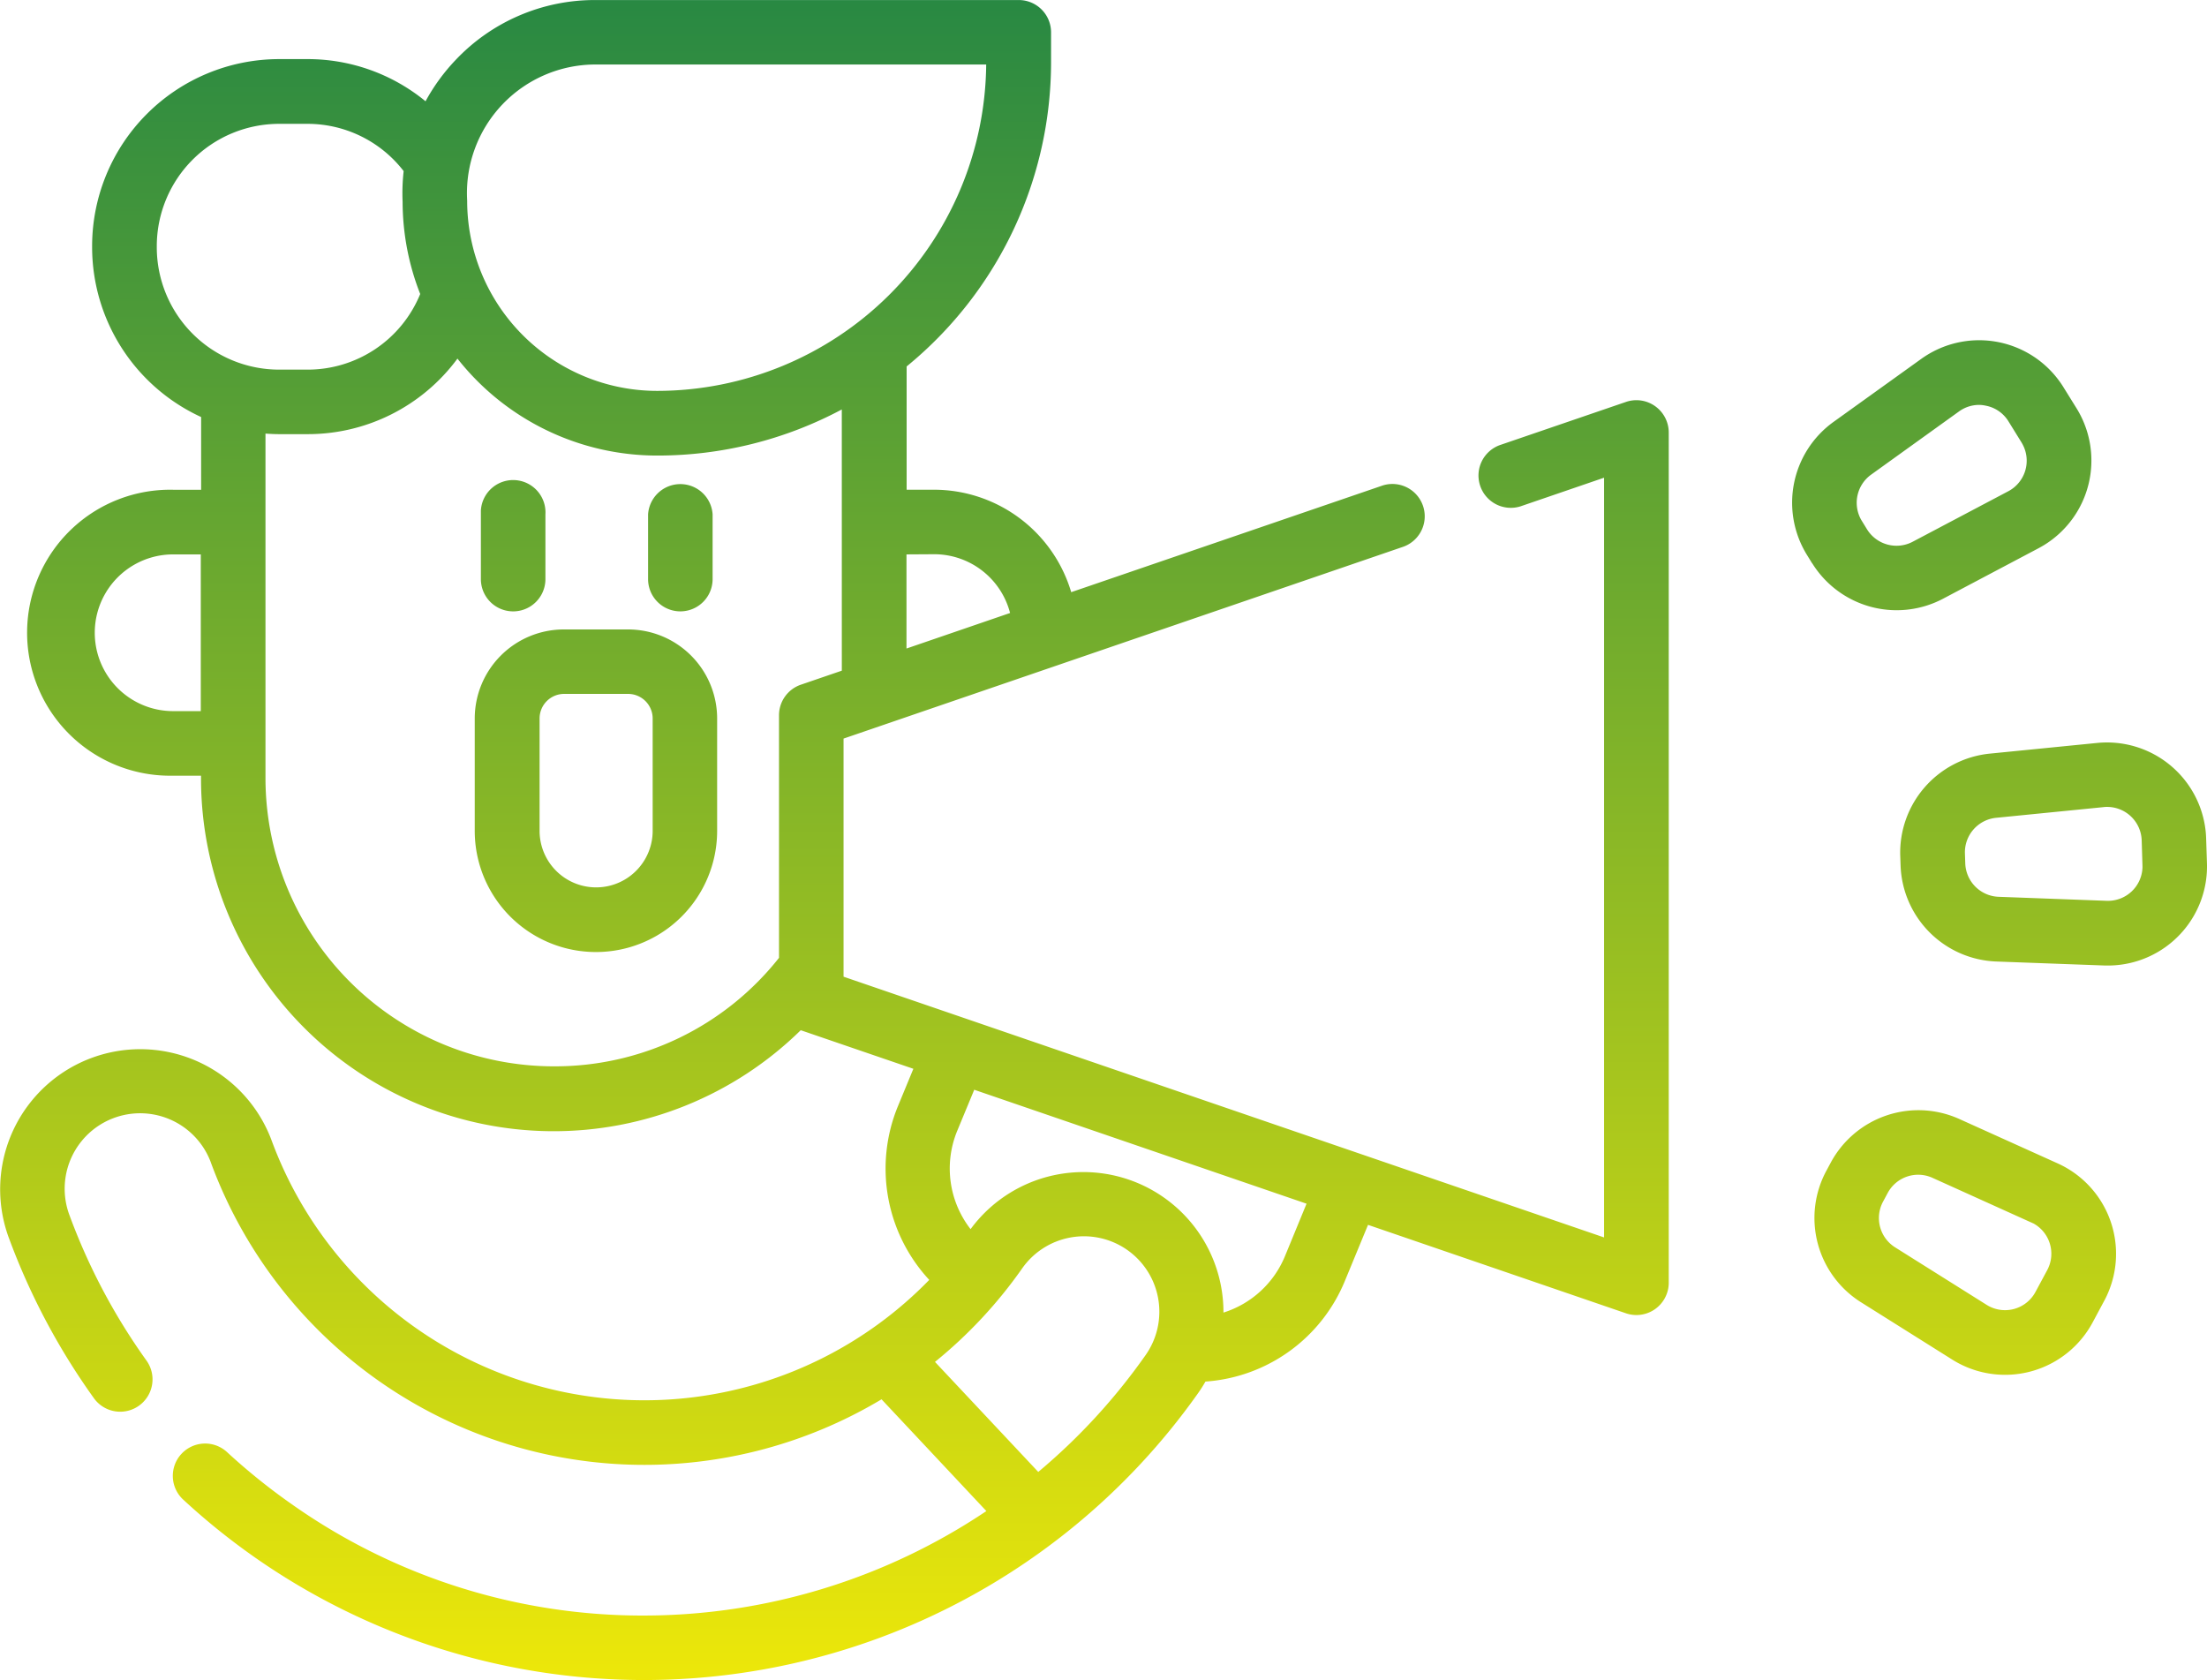<svg xmlns="http://www.w3.org/2000/svg" xmlns:xlink="http://www.w3.org/1999/xlink" width="103.167" height="78.546" viewBox="0 0 103.167 78.546">
  <defs>
    <linearGradient id="linear-gradient" x1="0.5" x2="0.5" y2="1" gradientUnits="objectBoundingBox">
      <stop offset="0" stop-color="#278843"/>
      <stop offset="1" stop-color="#eee809"/>
    </linearGradient>
  </defs>
  <path id="ikona_ABOUT" data-name="ikona ABOUT" d="M601.873,78.855V75.83c0-.062,0-.125,0-.187a1.511,1.511,0,0,1,3.017.187v3.025a1.508,1.508,0,1,1-3.017,0Zm7.816,0a1.508,1.508,0,1,0,3.016,0V75.83a1.511,1.511,0,0,0-3.016,0ZM657.4,72v39.735a1.478,1.478,0,0,1-.082.5,1.511,1.511,0,0,1-1.919.939l-12.056-4.134-1.084,2.626a7.614,7.614,0,0,1-6.516,4.7,6.285,6.285,0,0,1-.341.537,31.721,31.721,0,0,1-47.423,5l-.026-.024a1.511,1.511,0,1,1,2.077-2.195,29.084,29.084,0,0,0,2.993,2.408,28.426,28.426,0,0,0,16.445,5.211,28.777,28.777,0,0,0,16.034-4.884l-4.9-5.224a21.592,21.592,0,0,1-31.336-11.028l-.026-.073a3.527,3.527,0,0,0-6.591,2.515,28.632,28.632,0,0,0,3.591,6.773,1.511,1.511,0,0,1-2.455,1.763,31.615,31.615,0,0,1-3.973-7.485l-.01-.026a6.549,6.549,0,0,1,12.3-4.509,18.571,18.571,0,0,0,30.73,6.488,7.654,7.654,0,0,1-1.469-8.107l.727-1.761-5.255-1.8h-.014a16.485,16.485,0,0,1-28.03-11.779v-.121h-1.488a6.684,6.684,0,1,1,.2-13.366h1.293v-3.4A8.749,8.749,0,0,1,583.7,63.34v-.055a8.747,8.747,0,0,1,8.737-8.737h1.316a8.682,8.682,0,0,1,5.533,1.971,9.091,9.091,0,0,1,1.408-1.932,8.941,8.941,0,0,1,6.537-2.8h19.786a1.51,1.51,0,0,1,1.509,1.513v1.376a18.377,18.377,0,0,1-6.751,14.238v5.763h1.293a6.694,6.694,0,0,1,6.4,4.789L643.965,74.5l.055-.019a1.511,1.511,0,1,1,.925,2.877l-26.119,8.952v11.13l35.551,12.188V74.115l-3.843,1.317-.054.019a1.511,1.511,0,0,1-.925-2.877l5.843-2a1.506,1.506,0,0,1,1.369.2h0A1.512,1.512,0,0,1,657.4,72Zm-68.62,5.7h-1.293a3.663,3.663,0,0,0,0,7.326h1.293Zm32.988,0V82.1l4.842-1.661a3.665,3.665,0,0,0-3.542-2.747ZM601.232,61.181a8.886,8.886,0,0,0,8.879,8.876A15.4,15.4,0,0,0,625.494,54.8H607.229a6.011,6.011,0,0,0-6,6.3Zm-8.8,7.882h1.322a5.683,5.683,0,0,0,5.283-3.535,11.836,11.836,0,0,1-.823-4.309,9.239,9.239,0,0,1,.049-1.436,5.674,5.674,0,0,0-4.509-2.209h-1.317a5.721,5.721,0,0,0-5.714,5.714v.055A5.722,5.722,0,0,0,592.434,69.063Zm26.312,1.862a18.3,18.3,0,0,1-8.629,2.155,11.885,11.885,0,0,1-9.337-4.532,8.691,8.691,0,0,1-7.025,3.531h-1.317c-.213,0-.424-.012-.632-.026V88.16a13.483,13.483,0,0,0,13.466,13.47,13.347,13.347,0,0,0,10.539-5.072V85.227a1.51,1.51,0,0,1,1.021-1.436l1.915-.656ZM632.069,110.2a3.528,3.528,0,0,0-4.907.895,21.549,21.549,0,0,1-4.062,4.351l4.828,5.144a28.43,28.43,0,0,0,5-5.437h0l.033-.047A3.526,3.526,0,0,0,632.069,110.2Zm8.4-2.149-15.534-5.326-.8,1.932a4.617,4.617,0,0,0,.629,4.584,6.547,6.547,0,0,1,11.821,3.9,4.6,4.6,0,0,0,2.873-2.632ZM677.9,112.3c-.043.1-.09.191-.141.286l-.547,1.021a4.645,4.645,0,0,1-6.29,1.889c-.089-.049-.178-.1-.264-.154l-4.281-2.69a4.652,4.652,0,0,1-1.62-6.119l.221-.411a4.652,4.652,0,0,1,5.994-2.035l4.608,2.08A4.637,4.637,0,0,1,677.9,112.3Zm-3.466-3.33c-.032-.016-.063-.032-.1-.046l-4.609-2.083a1.616,1.616,0,0,0-2.089.708h0l-.221.411a1.619,1.619,0,0,0,.564,2.13l4.282,2.69a1.614,1.614,0,0,0,2.225-.506c.02-.033.04-.066.058-.1l.549-1.02A1.617,1.617,0,0,0,674.437,108.968ZM664.106,78.122l-.247-.4a4.651,4.651,0,0,1,1.236-6.21l4.107-2.95a4.635,4.635,0,0,1,6.471,1.057c.063.086.122.175.178.266l.611.984a4.638,4.638,0,0,1-1.5,6.385c-.091.056-.183.108-.276.158l-4.469,2.363a4.647,4.647,0,0,1-6.109-1.658Zm2.321-1.987.246.4a1.621,1.621,0,0,0,2.127.575l4.472-2.362a1.614,1.614,0,0,0,.674-2.182c-.017-.033-.036-.066-.056-.1l-.609-.984a1.593,1.593,0,0,0-1.059-.733,1.5,1.5,0,0,0-.32-.037,1.6,1.6,0,0,0-.938.309l-4.105,2.952A1.62,1.62,0,0,0,666.427,76.136Zm16.132,16a4.635,4.635,0,0,1-4.487,4.781l-.15,0-.168,0L672.7,96.73a4.653,4.653,0,0,1-4.463-4.49l-.016-.467a4.653,4.653,0,0,1,4.174-4.759l5.028-.5a4.638,4.638,0,0,1,5.078,4.153c.01.1.017.211.02.317Zm-3.015.093-.036-1.158a1.616,1.616,0,0,0-1.61-1.566c-.052,0-.108,0-.168.009h0l-5.027.5a1.62,1.62,0,0,0-1.458,1.662l.016.467a1.619,1.619,0,0,0,1.554,1.563l5.052.188a1.616,1.616,0,0,0,1.678-1.553C679.545,92.31,679.545,92.27,679.544,92.231Zm-66.627-6.858v5.252a5.665,5.665,0,1,1-11.331,0V85.374a4.166,4.166,0,0,1,4.166-4.166h3A4.165,4.165,0,0,1,612.917,85.374Zm-3.014,0a1.149,1.149,0,0,0-1.149-1.149h-2.988a1.149,1.149,0,0,0-1.149,1.149v5.252a2.643,2.643,0,0,0,5.286,0Z" transform="translate(-579.394 -51.785)" fill="url(#linear-gradient)"/>
</svg>
